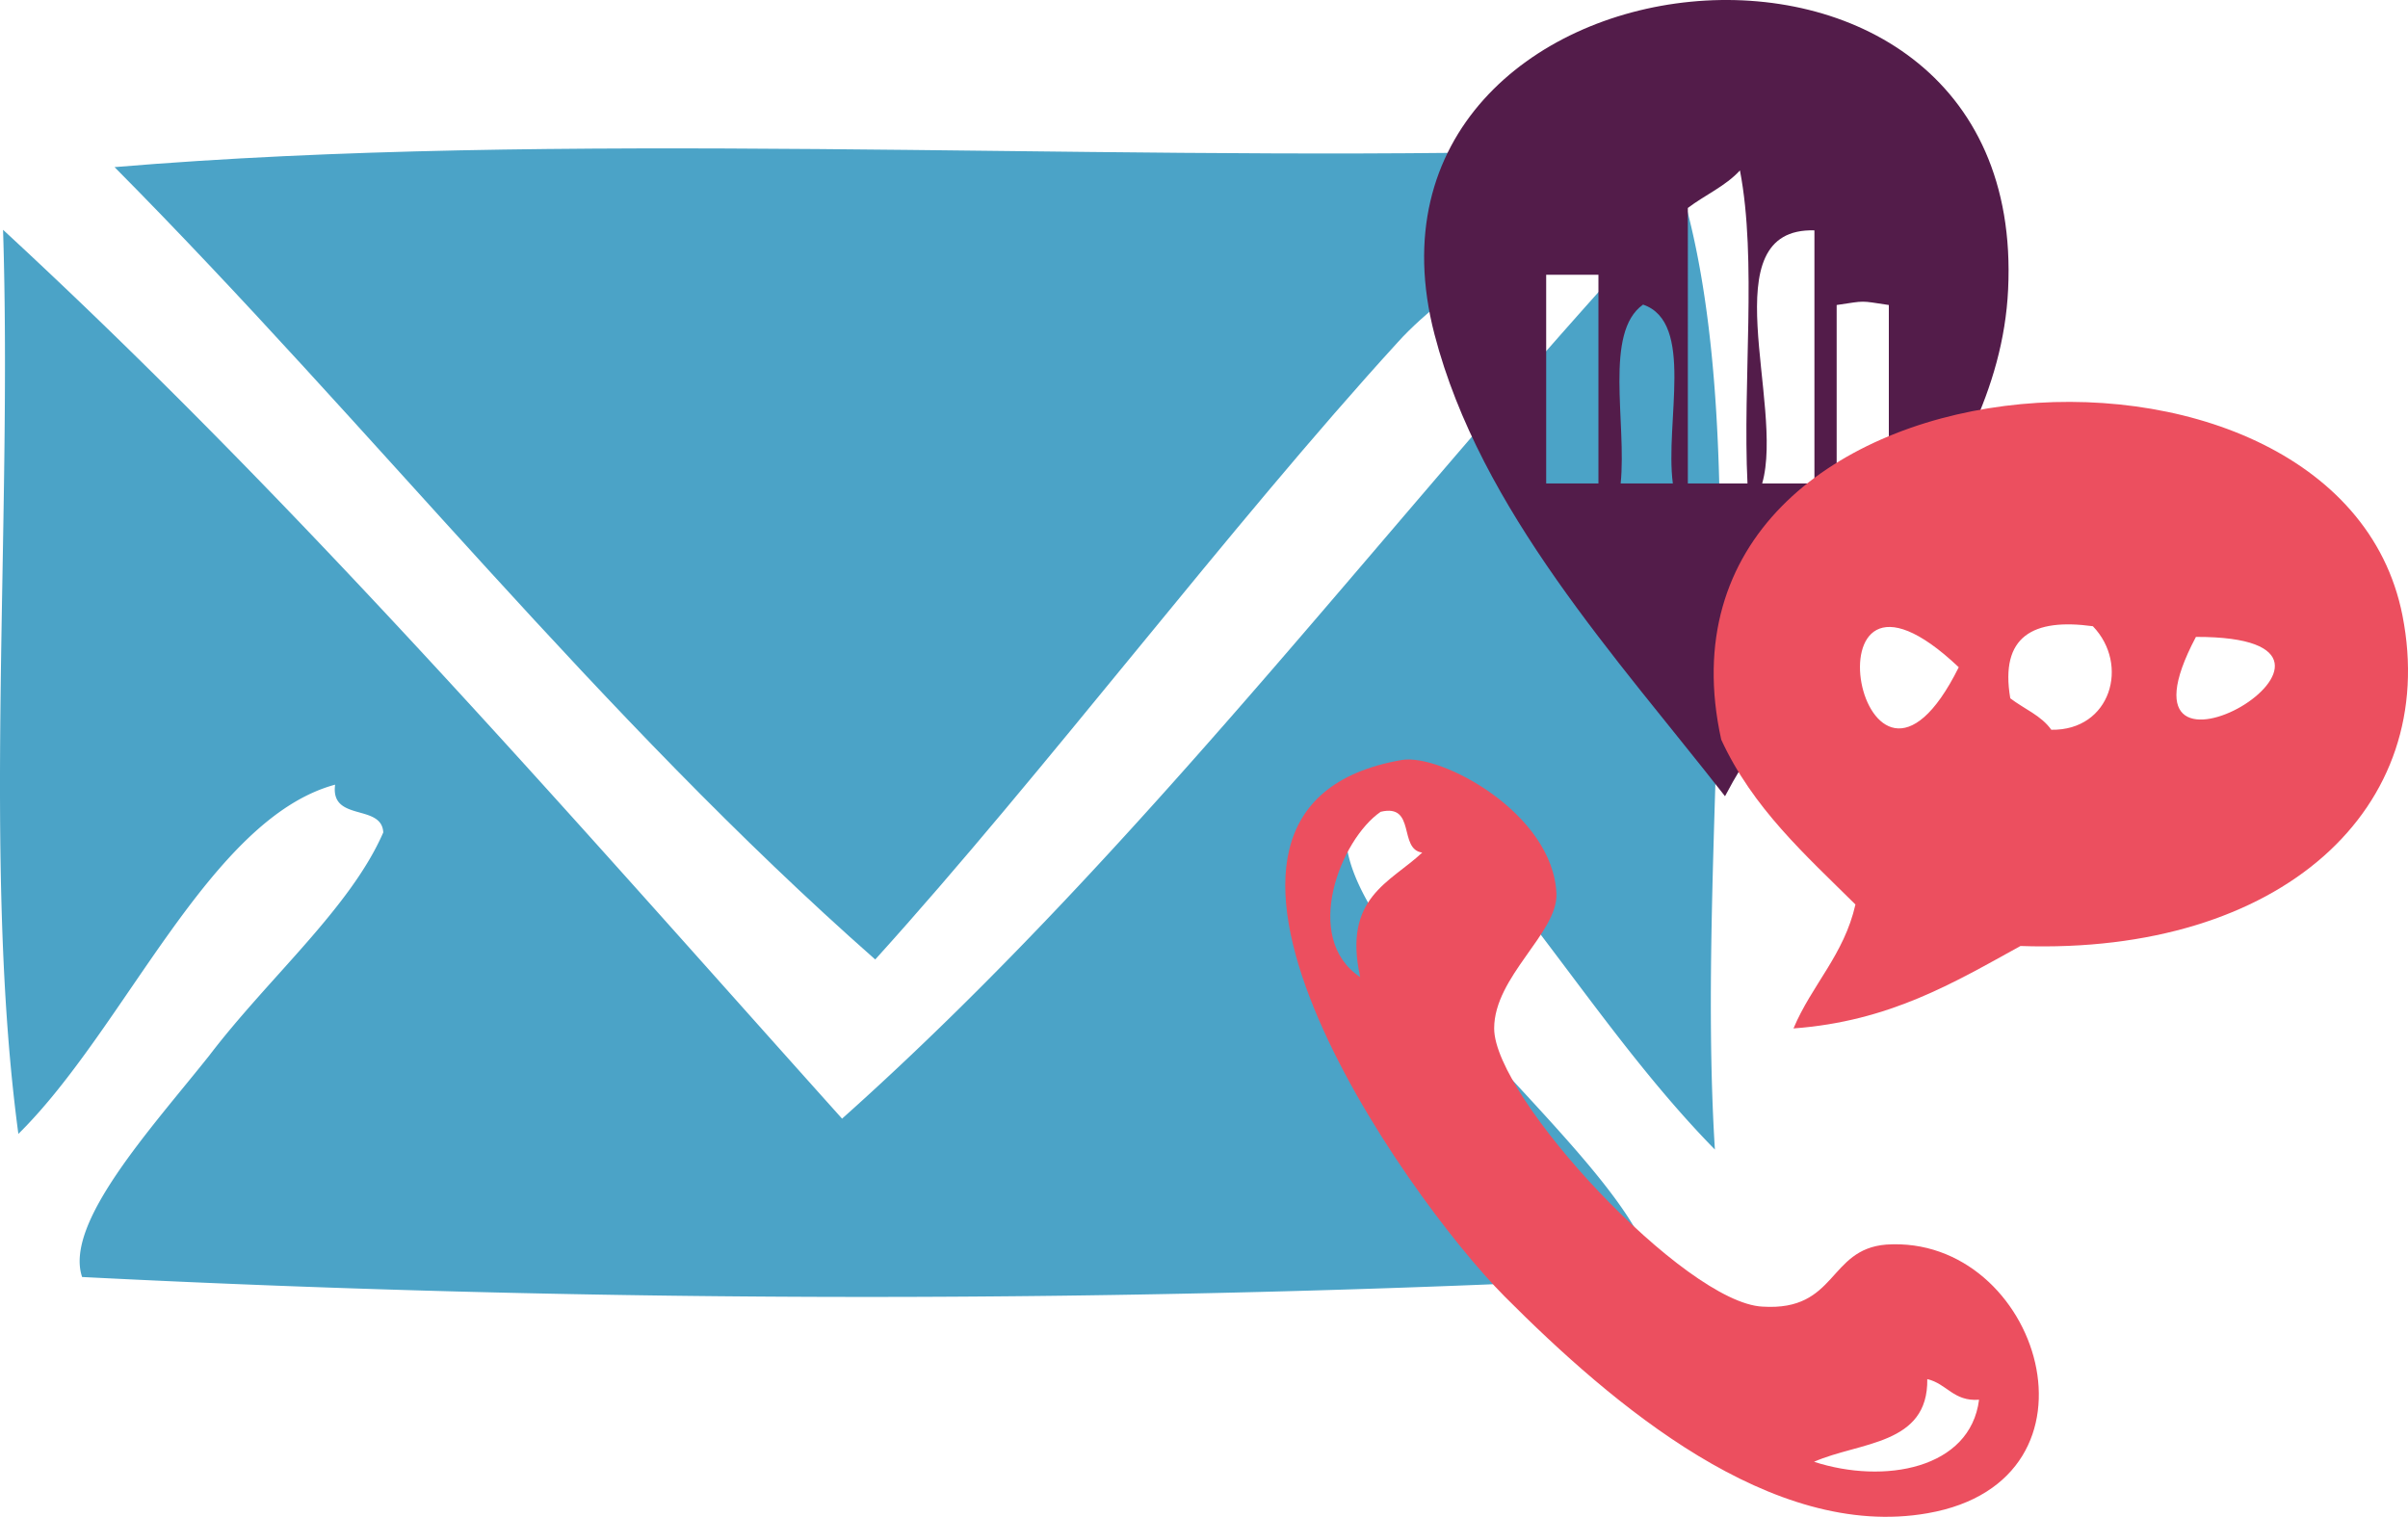 <svg id="Layer_1" data-name="Layer 1" xmlns="http://www.w3.org/2000/svg" viewBox="0 0 300 189"><path d="M14.27,20.82c55.35-4.63,119-.72,177.7-1.95,2.63,9.62-11,16.15-17.83,23.77-21,23-44,53.58-65.1,76.9C74.65,89.24,46.39,53.21,14.27,20.82Z" fill="#4ba3c7" fill-rule="evenodd"/><path d="M209.8,24.72c8.89,31.89,1.45,80.25,3.85,118.5-14.33-14.61-24.54-33.3-39.51-47.36-25.27,10.52,31.71,48.36,31.62,63.24a1926.32,1926.32,0,0,1-195.53,0c-2.27-6.71,8.62-18.51,15.84-27.59,7.39-9.7,17.6-18.41,21.68-27.8-.19-3.63-6.62-1.27-6-5.95C26.07,102,15.63,128.11,2.29,141.27-2.24,107.66,1.56,65.6.38,28.63,37.72,63.1,71,101.57,104.91,139.37,143.61,104.79,174.41,62.65,209.8,24.72Z" fill="#4ba3c7" fill-rule="evenodd"/><path d="M214.91,99.2C201.48,82,184.43,63.61,178.72,41.67c-12.85-49.37,74.09-59.31,71.46-5.58C249,60.91,225.13,79.7,214.91,99.2Zm-4.63-73.29V60.23h7.43c-.62-12.7,1.21-27.84-.94-39C215,23.18,212.38,24.31,210.28,25.91Zm9.26,34.32h6.51V28.7C213,28.34,222.37,50.38,219.54,60.23Zm-26.91,0h6.51v-26h-6.51ZM228.82,38V60.23h6.5V38C231.63,37.45,232.54,37.45,228.82,38ZM201.91,60.23h6.5c-1-7.67,2.76-20.07-3.71-22.28C199.8,41.42,202.68,52.64,201.91,60.23Z" fill="#531c4a" fill-rule="evenodd"/><path d="M223.44,128.13c2.3-5.46,6.29-9.15,7.72-15.44-6.24-6.19-12.79-12-16.72-20.54C203.49,42.59,291.29,36,299.31,76.68c4.72,24-15.1,42.3-47.59,41.18C243.41,122.44,235.41,127.25,223.44,128.13Zm20.59-45c-20.22-19.13-12.1,24.35,0,0ZM250.45,87c1.72,1.32,3.87,2.15,5.11,3.92,7.41.12,9.79-8.12,5.18-12.9C253.3,77,249.13,79.25,250.45,87Zm23.13-7.65c-12.28,23.2,27.32-.06,0,0Z" fill="#ec4f5f" fill-rule="evenodd"/><path d="M174.62,94.69c4.89-.86,18.89,6.64,19.29,16.68.15,4.87-7.76,10.3-7.76,16.76,0,8.65,23.8,34.22,33.44,34.66,9.31.59,8.12-7.15,15.41-7.73,19.1-1.27,28.64,29.37,5.15,33.47-19.41,3.42-39.23-13.49-52.69-27C175,149,140.85,100.53,174.62,94.69Zm-5.17,27c-2.17-9.89,3.75-11.72,7.74-15.47-3-.39-.74-6.14-5.18-5.08C167,104.58,162.16,116.86,169.45,121.73ZM226,182.12c8.74,2.84,19.47.89,20.56-7.73-3.19.24-4-2-6.45-2.57C240.24,180.06,231.68,179.62,226,182.12Z" fill="#ec4f5f" fill-rule="evenodd"/></svg>